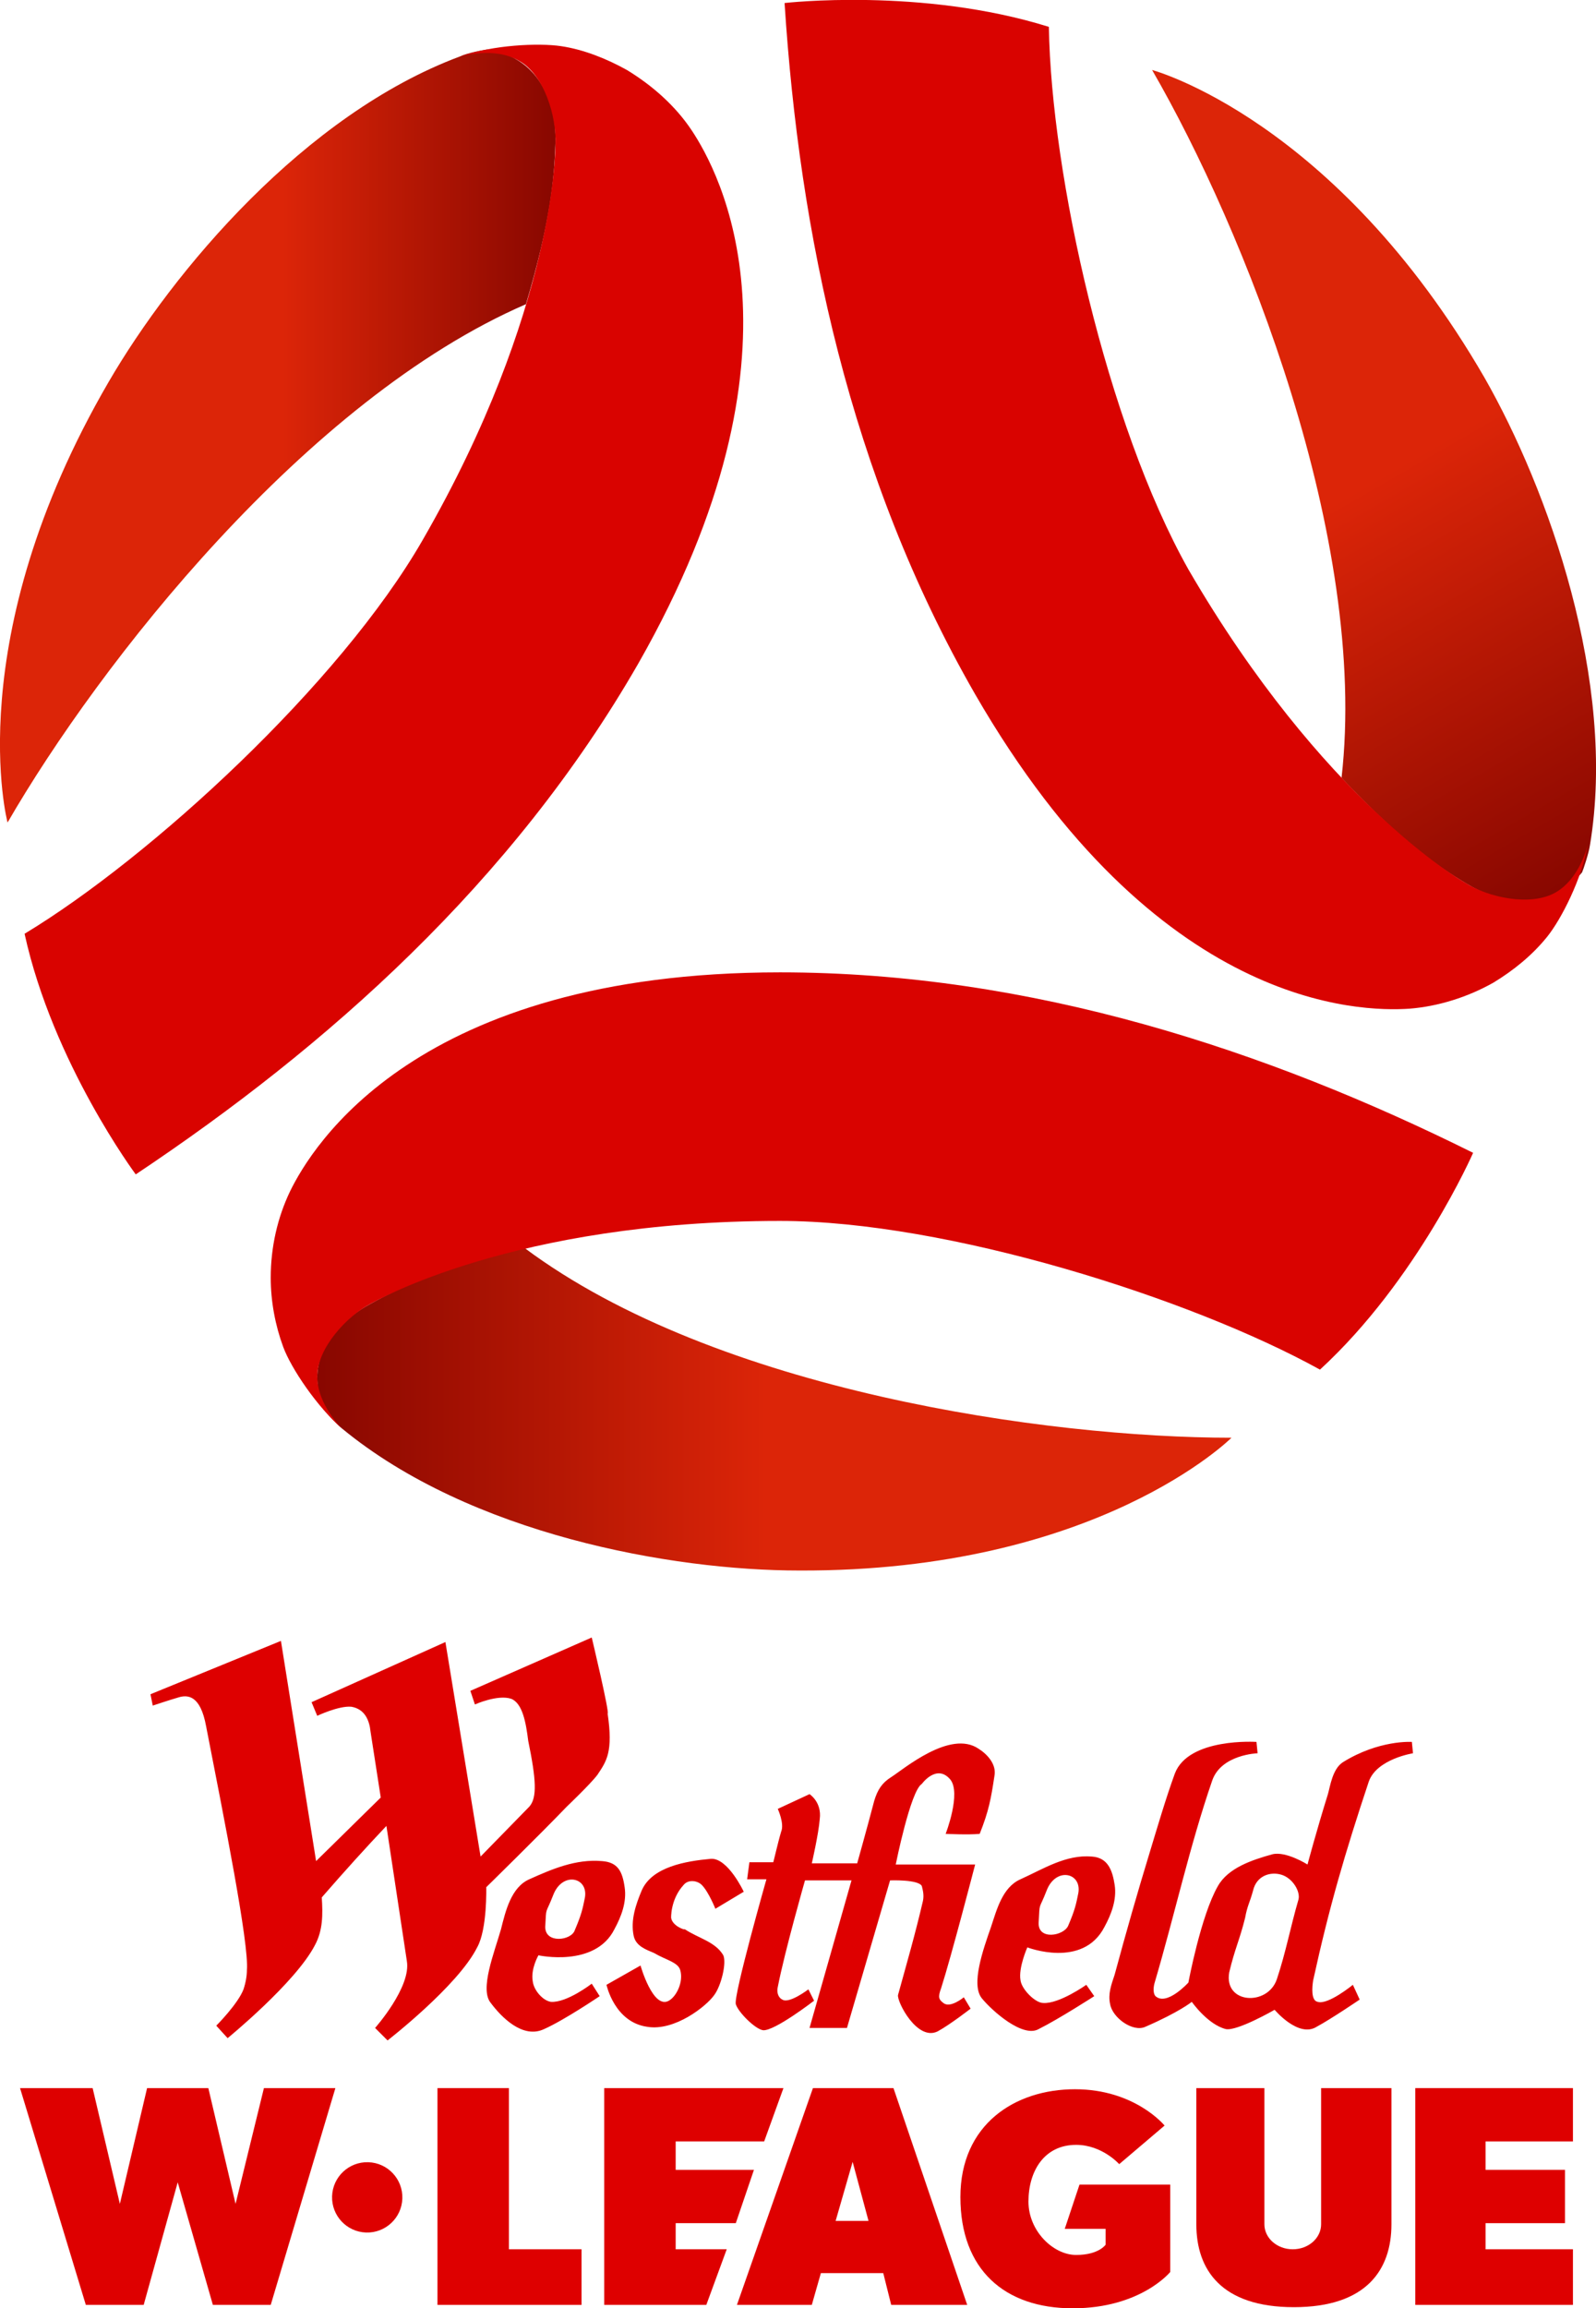 <?xml version="1.0" encoding="utf-8"?>
<!-- Generator: Adobe Illustrator 25.1.0, SVG Export Plug-In . SVG Version: 6.00 Build 0)  -->
<svg version="1.1" id="Layer_1" xmlns="http://www.w3.org/2000/svg" xmlns:xlink="http://www.w3.org/1999/xlink" x="0px" y="0px"
	 width="422.1px" height="610.1px" viewBox="0 0 422.1 610.1" style="enable-background:new 0 0 422.1 610.1;" xml:space="preserve"
	>
<style type="text/css">
	.st0{fill:url(#SVGID_1_);}
	.st1{fill:#D90300;}
	.st2{fill:url(#SVGID_2_);}
	.st3{fill:url(#SVGID_3_);}
	.st4{fill:#DE0000;}
</style>
<g id="emblem">
	<g>
		
			<linearGradient id="SVGID_1_" gradientUnits="userSpaceOnUse" x1="146.936" y1="497.427" x2="9.094947e-13" y2="497.427" gradientTransform="matrix(1 0 0 -1 0 612.706)">
			<stop  offset="0" style="stop-color:#880700"/>
			<stop  offset="0.491" style="stop-color:#DC2508"/>
		</linearGradient>
		<path class="st0" d="M2,217.4c24.3-42,78.9-111.8,137.1-137c6.6-22.2,7.5-33.4,7.8-42.7c0.3-8.7-3-17.7-10.2-21.9
			c-2.4-1.5-5.1-2.4-7.8-2.7c-0.6,0-5.4,0.9-7.2,1.8c-41.1,15.3-75.9,56.7-93,86.1C-10.9,169.1,2,217.4,2,217.4z"/>
		<path class="st1" d="M182.9,34.4c-4.2-6.3-10.2-11.7-17.1-15.9c-5.4-3-11.4-5.4-17.4-6.3c-6-0.9-18.3-0.3-26.4,2.7
			c0,0,8.7-2.7,15.3,1.2c6.6,3.6,9.9,14.7,9.6,21.9c0,1.2,0,43.8-35.1,104.7c-21.9,38.1-72,84-105.3,104.1
			c7.5,34.2,29.4,63.6,29.4,63.6c50.4-33.6,99.6-77.1,132.9-135C216.2,92.3,190.1,45.2,182.9,34.4z"/>
	</g>
	<g>
		
			<linearGradient id="SVGID_2_" gradientUnits="userSpaceOnUse" x1="419.387" y1="380.879" x2="298.357" y2="590.51" gradientTransform="matrix(1 0 0 -1 0 612.706)">
			<stop  offset="0" style="stop-color:#880700"/>
			<stop  offset="0.491" style="stop-color:#DC2508"/>
		</linearGradient>
		<path class="st2" d="M304.7,18.5c24.3,42,57.3,124.1,50.1,187.1c15.9,16.8,25.2,23.3,33.3,28.1c7.5,4.5,16.8,6.5,24,2.3
			c2.4-1.5,4.5-3.3,6.3-5.4c0.3-0.6,1.8-5.1,2.1-7.2c7.2-43.2-11.1-94.2-27.9-123.6C353,31.4,304.7,18.5,304.7,18.5z"/>
		<path class="st1" d="M372.8,266.6c7.5-0.6,15.3-3,22.2-6.9c5.4-3.3,10.2-7.2,14.1-12c3.9-4.8,9.3-15.6,10.8-24.3
			c0,0-2.1,9-8.7,12.6c-6.6,3.6-17.7,1.2-23.7-2.7c-1.2-0.6-37.8-21.9-73.2-82.8C292.7,112.1,278,46.1,277.4,7.1
			c-33.6-10.5-69.9-6.3-69.9-6.3c3.9,60.6,17.1,124.8,50.4,182.7C305.9,266.6,359.6,267.5,372.8,266.6z"/>
	</g>
	<g>
		
			<linearGradient id="SVGID_3_" gradientUnits="userSpaceOnUse" x1="83.908" y1="240.176" x2="325.708" y2="240.176" gradientTransform="matrix(1 0 0 -1 0 612.706)">
			<stop  offset="0" style="stop-color:#880700"/>
			<stop  offset="0.491" style="stop-color:#DC2508"/>
		</linearGradient>
		<path class="st3" d="M325.7,380c-48.6,0-136.2-12.3-186.9-50.1c-22.5,5.4-32.7,10.2-40.8,14.7c-7.8,4.2-14.1,11.1-14.1,19.5
			c0,2.7,0.6,5.7,1.5,8.1c0.3,0.6,3.6,4.2,5.1,5.4c33.9,27.9,87,37.5,120.9,37.5C290.3,415.4,325.7,380,325.7,380z"/>
		<path class="st1" d="M76.7,314.9c-3.3,6.9-5.1,14.7-5.1,22.8c0,6.3,1.2,12.6,3.3,18.3c2.1,5.7,9,15.9,15.6,21.6
			c0,0-6.6-6.3-6.6-13.8s7.8-15.9,14.1-19.2c1.2-0.6,37.8-21.9,108.3-21.9c44.1,0,108.6,20.4,142.8,39.3
			c25.8-23.7,40.5-57.3,40.5-57.3c-54.3-27-116.7-47.7-183.3-47.7C110,257,82.4,303.2,76.7,314.9z"/>
	</g>
</g>
<ellipse id="_x2E_" transform="matrix(3.327797e-02 -0.999 0.999 3.327797e-02 -486.242 658.758)" class="st4" cx="97.4" cy="580.7" rx="9.3" ry="9.3"/>
<polygon id="l" class="st4" points="134.6,594.5 134.6,551.9 115.7,551.9 115.7,594.5 115.7,609.2 134.6,609.2 153.8,609.2 
	153.8,594.5 "/>
<polygon id="e" class="st4" points="178.7,594.5 178.7,587.6 194.6,587.6 199.4,573.5 178.7,573.5 178.7,566 202.1,566 207.2,551.9 
	178.7,551.9 176.6,551.9 159.8,551.9 159.8,594.5 159.8,609.2 178.7,609.2 186.8,609.2 192.2,594.5 "/>
<path id="a2" class="st4" d="M235.7,609.2h20.1l-19.5-57.3H215l-20.1,57.3h19.8l2.4-8.4h16.5L235.7,609.2z M221,587l4.5-15.6
	l4.2,15.6H221z"/>
<path id="g" class="st4" d="M292.4,593.3v-4.2h-10.8l3.9-11.7h24v23.1c0,0-7.8,9.6-25.8,9.6S254,599.9,254,580.7
	c0-19.2,14.4-28.5,30.3-28.5c15.9,0,23.7,9.6,23.7,9.6L296,572c0,0-4.5-5.1-11.4-5.1c-8.4,0-12.6,6.9-12.6,15
	c0,7.8,6.6,14.1,12.6,14.1S292.4,593.3,292.4,593.3z"/>
<path id="u" class="st4" d="M349.4,551.9v11.4v3.6c0,6.6,0,19.8,0,21c0,3.6-3.3,6.6-7.5,6.6c-4.2,0-7.5-3-7.5-6.6c0-1.2,0-14.4,0-21
	v-3.6v-11.4h-18v36c0,12,6.6,21.9,25.8,21.9c19.2,0,25.8-9.9,25.8-21.9v-36H349.4z"/>
<polygon id="e2" class="st4" points="392.9,594.5 392.9,587.6 413.9,587.6 413.9,573.5 392.9,573.5 392.9,566 416,566 416,551.9 
	392.9,551.9 390.8,551.9 374.3,551.9 374.3,594.5 374.3,609.2 416,609.2 416,594.5 "/>
<polygon class="st4" points="69.8,551.9 62.3,582.5 55.1,551.9 38.9,551.9 31.7,582.5 24.5,551.9 5.3,551.9 22.7,609.2 38,609.2 
	47,576.8 56.3,609.2 71.6,609.2 88.7,551.9 "/>
<path class="st4" d="M149.9,477.5c-6.9,7.2-21.3,21.3-21.3,21.3s0.3,11.1-2.4,15.9c-5.1,10.2-23.7,24.6-23.7,24.6l-3.3-3.3
	c0,0,9.6-10.8,8.4-17.7l-5.4-35.7c-5.4,5.7-11.1,12-17.1,18.9c0.3,4.5,0.3,8.7-1.8,12.6c-5.1,9.9-23.1,24.6-23.1,24.6l-3-3.3
	c0,0,5.7-5.7,7.2-9.6c0.6-1.8,0.9-3.6,0.9-5.1c0.6-6.9-6-39.9-10.8-64.5c-1.5-8.1-4.8-8.4-7.5-7.5c-2.1,0.6-6.6,2.1-6.6,2.1l-0.6-3
	l34.5-14.1l9.3,58.2l17.1-16.8L98,457.7c-0.3-3-1.5-6-5.1-6.6c-3.3-0.3-9,2.4-9,2.4l-1.5-3.6l35.4-15.9l9.3,56.7
	c0,0,12-12.3,12.9-13.2c2.1-2.4,1.8-7.2-0.3-17.4c-0.6-4.8-1.5-9.9-4.5-11.1c-3.6-1.2-9.6,1.5-9.6,1.5l-1.2-3.6l32.1-14.1
	c0,0,4.8,20.1,4.2,20.1c1.5,10.2-0.3,12.6-2.7,16.2C156.2,471.5,149.9,477.5,149.9,477.5 M167.6,511.7c-0.9-4.2,0.6-8.4,2.1-12
	c2.7-6.3,11.7-7.8,18.3-8.4c4.5-0.3,8.7,8.7,8.7,8.7l-7.5,4.5c0,0-1.8-4.5-3.6-6.3c-1.2-1.2-3.6-1.5-4.8,0c-3.6,3.9-3.3,9-3.3,8.7
	c0.3,2.1,3.6,3.3,3.6,3c3.6,2.4,8.1,3.3,10.2,6.9c0.9,2.1-0.6,8.1-2.4,10.5c-2.1,3-10.5,9.6-17.7,8.4c-8.7-1.2-10.8-11.1-10.8-11.1
	l9-5.1c0,0,3.3,11.7,7.5,9.3c2.1-1.2,3.9-5.1,3-8.1c-0.6-2.1-3.9-2.7-6.9-4.5C170.9,515.3,168.2,514.4,167.6,511.7 M206.6,484.1
	c0.9-2.1-0.9-6-0.9-6l8.4-3.9c0,0,3.3,2.1,2.7,6.6c-0.3,3.9-2.1,11.7-2.1,11.7h12c0,0,2.7-9.6,4.5-16.5c0.9-3,2.1-4.8,4.5-6.3
	c3.3-2.1,15.6-12.6,23.1-7.5c2.4,1.5,4.8,4.2,4.2,7.2c-0.9,6-1.5,9.3-3.9,15.3c-3,0.3-9,0-9,0s4.2-10.8,1.2-14.4
	c-3.6-4.2-7.5,1.2-7.5,1.2c-3,1.8-6.9,21.3-6.9,21.3h21c0,0-6.3,24.3-9,32.7c-0.9,2.4-0.6,3,0.6,3.9c1.8,1.5,5.4-1.5,5.4-1.5l1.8,3
	c0,0-5.4,4.2-8.7,6c-5.4,2.7-10.8-7.8-10.5-9.6c2.4-8.7,4.5-15.9,6.6-24.9c0.3-1.5,0-2.7-0.3-3.9c-0.9-1.8-8.4-1.5-8.4-1.5L224,536
	h-9.9l11.1-39h-12.3c0,0-5.4,18.9-7.2,28.2c-0.3,1.2,0,2.7,1.2,3.3c1.8,1.2,6.9-2.7,6.9-2.7l1.5,3c0,0-10.5,8.1-13.5,7.8
	c-2.1-0.3-6.6-4.8-7.2-6.9c-0.6-2.4,8.1-33,8.1-33h-5.1l0.6-4.5h6.3C204.5,492.5,205.7,487.1,206.6,484.1 M310.7,468.8
	c3.6-9.6,21.6-8.4,21.6-8.4l0.3,3c0,0-9.6,0.3-12,7.2c-6,17.4-9.9,35.4-15.3,53.7c-0.3,1.2-0.3,2.7,0.3,3.3c3,2.7,8.7-3.6,8.7-3.6
	s3.3-17.7,7.8-25.5c2.7-4.8,9-6.9,14.4-8.4c3.6-0.9,9.3,2.7,9.3,2.7s2.4-9,5.4-18.6c0.6-2.1,1.2-6.6,3.9-8.4
	c9.6-6,18.3-5.4,18.3-5.4l0.3,3c0,0-9.6,1.5-11.7,7.5c-6.3,18.9-10.5,33.3-14.7,52.5c-0.3,1.8-0.6,5.4,1.2,5.7
	c2.7,0.9,9.3-4.5,9.3-4.5l1.8,3.9c0,0-7.5,5.1-11.4,7.2c-4.8,3-11.1-4.5-11.1-4.5s-9.9,5.7-12.9,5.1c-4.8-1.2-9-7.2-9-7.2
	s-3.3,2.7-12.3,6.6c-3.3,1.5-8.7-2.4-9.3-6c-0.6-2.7,0.3-5.1,1.2-7.8c3-11.1,6-21.6,9.3-32.4C306.2,482.6,308.3,475.4,310.7,468.8
	 M269.9,496.7c6-2.7,12-6.6,18.9-6c4.2,0.3,5.4,3.6,6,7.5c0.6,3.9-0.9,7.8-2.7,11.1c-5.7,11.1-20.4,5.4-20.4,5.4s-2.4,5.4-1.8,8.7
	c0.3,2.4,3.9,6,6,6c4.2,0.3,11.4-4.8,11.4-4.8l2.1,3c0,0-9.3,6-14.7,8.7c-4.2,2.4-12.3-4.8-15-8.1c-3-3.6,0.3-12.9,2.4-18.9
	C263.6,504.8,265.1,498.8,269.9,496.7 M140,496.7c6-2.7,12.3-5.4,19.2-4.8c4.2,0.3,5.4,2.7,6,6.9c0.6,3.9-0.9,7.8-2.7,11.1
	c-5.1,10.2-20.1,6.9-20.1,6.9s-2.1,3.6-1.5,6.9c0.3,2.4,2.7,5.1,4.8,5.4c4.2,0.3,10.8-4.8,10.8-4.8l2.1,3.3c0,0-9.3,6.3-14.7,8.7
	c-5.7,2.7-11.4-3.3-14.1-6.9c-3-3.6,0.9-13.2,2.7-19.5C133.7,505.1,135.2,498.8,140,496.7 M325.1,521.3c-1.5,8.4,10.2,9,12.6,1.8
	c2.4-7.2,3.6-13.8,5.7-21c0.6-2.1-1.5-5.7-4.5-6.6c-3-0.9-6.6,0.3-7.5,4.2c-0.9,3.3-1.5,3.9-2.1,7.2
	C327.8,512.9,326.6,515,325.1,521.3 M152,510.2c1.8-4.2,2.1-5.7,2.7-8.7c0.9-5.4-6-6.9-8.4-0.6c-2.1,5.4-1.8,2.7-2.1,8.4
	C144.2,513.8,151.1,512.9,152,510.2 M282.5,509c1.8-4.2,2.1-5.7,2.7-8.7c0.9-5.4-6-6.9-8.4-0.6c-2.1,5.4-1.8,2.7-2.1,8.4
	C274.4,512.9,281.3,511.7,282.5,509"/>
</svg>
